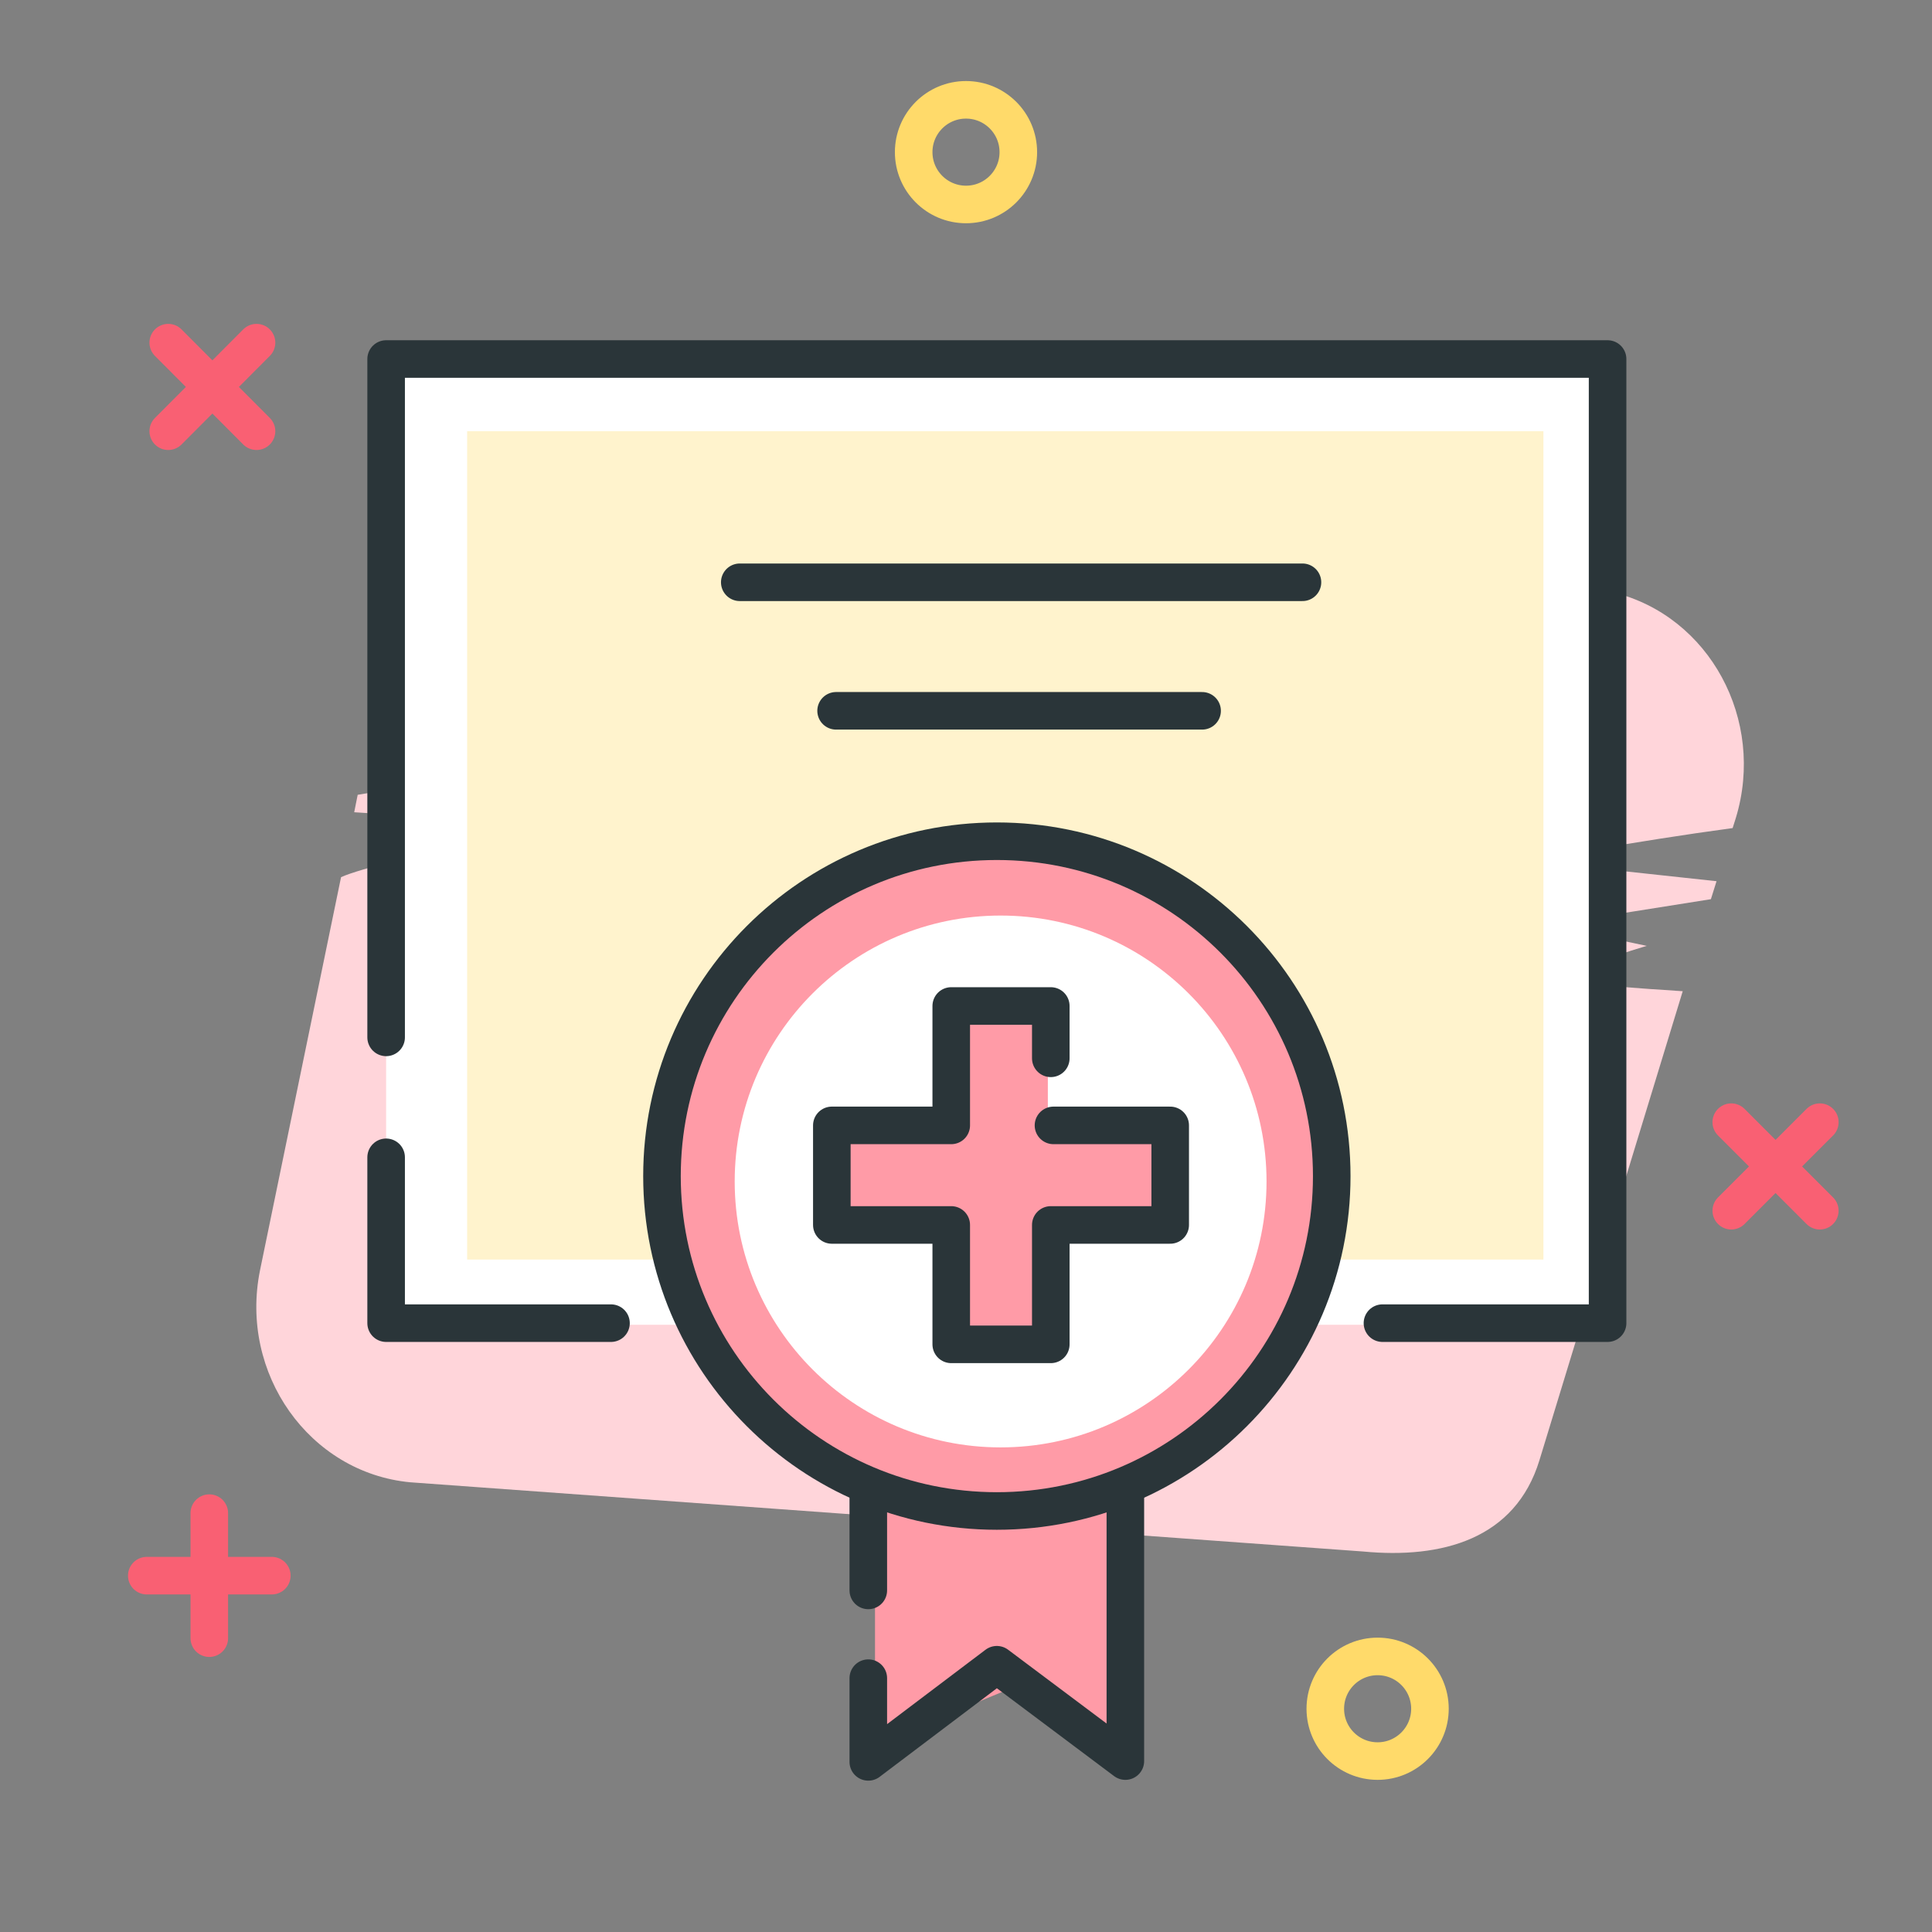 <svg fill="none" height="72" viewBox="0 0 72 72" width="72" xmlns="http://www.w3.org/2000/svg"><rect x="0" y="0" width="72" height="72" fill="#808080" stroke="none"/><path d="m58.63 36.57c-1.09-.2 2.74-1.32 2.74-1.32l-3.71-.78 3.14-.49 2.96-.47.21-.67c-2.77-.3-6.94-.75-6.98-.75s3.94-.74 7.58-1.23l.12-.38c1.11-3.65-.98-7.52-4.56-8.4l-36.87-9.04c-3.44-.84-6.87 1.43-7.6 5.05l-1.9 9.43c3.22-.11 6.22.96 6.98.92.07 0 .12-.01.15-.01.06 0 0 0-.15.01-.88.09-4.7.73-7.41 1.18l-.13.65c1.35.08 2.17.19 2.41.18 7.69-.18-1.57 1.61-2.9 2.24l-3.02 14.65c-.78 3.85 1.84 7.54 5.59 7.9l35.52 2.58c2.94.28 5.67-.46 6.57-3.4l5.34-17.48c-1.57-.1-3.48-.24-4.1-.35z" fill="#ffd5da"/><path d="m59.91 14.02h-45.52v35.35h45.52z" fill="#fff"/><path d="m57.519 16.07h-40.11v30.87h40.11z" fill="#fff3cd"/><path d="m37.079 56.3c6.793 0 12.3-5.507 12.3-12.3s-5.507-12.3-12.3-12.3-12.3 5.507-12.3 12.3 5.507 12.3 12.3 12.3z" fill="#ff9ba7"/><path d="m37.29 53.94c5.473 0 9.91-4.437 9.91-9.91s-4.437-9.91-9.91-9.91c-5.473 0-9.91 4.437-9.91 9.91s4.437 9.91 9.91 9.91z" fill="#fff"/><g fill="#ff9ba7"><path d="m32.609 54.53v10.49l5.47-2.27 3.86 2.89-.32-11.11s-.96 1.47-4.99.74z"/><path d="m39.05 37.5h-3.51v11.94h3.51z"/><path d="m43.26 45.22v-3.51h-11.94v3.51z"/></g><g stroke-linecap="round" stroke-linejoin="round" stroke-width="1.4"><g stroke="#2a3539"><path d="m14.39 38.66v-25.28h45.52v35.93h-8.39"/><path d="m22.77 49.31h-8.38v-6.18"/><path d="m32.359 59.27v-3.69"/><path d="m41.939 55.42v10.21l-4.79-3.59-4.79 3.62v-3.12"/><path d="m27.569 21.7h20.97"/><path d="m31.159 26.49h13.64"/></g><path d="m7.8 56.39v4.66" stroke="#f96073"/><path d="m5.47 58.72h4.66" stroke="#f96073"/><path d="m67.82 41.82-3.3 3.3" stroke="#f96073"/><path d="m64.519 41.82 3.3 3.3" stroke="#f96073"/><path d="m6.27 12.77 3.29 3.3" stroke="#f96073"/><path d="m6.27 16.07 3.29-3.3" stroke="#f96073"/><path d="m51.34 65.63c1.077 0 1.95-.873 1.95-1.95 0-1.077-.873-1.95-1.95-1.95-1.077 0-1.95.873-1.95 1.95 0 1.077.873 1.95 1.95 1.95z" stroke="#ffda6a"/><path d="m36 7.62c1.077 0 1.95-.873 1.95-1.95 0-1.077-.873-1.95-1.95-1.95-1.077 0-1.95.873-1.95 1.95 0 1.077.873 1.95 1.95 1.95z" stroke="#ffda6a"/><path d="m37.15 56.31c6.893 0 12.48-5.588 12.48-12.48s-5.588-12.48-12.48-12.48-12.48 5.588-12.48 12.48 5.588 12.48 12.48 12.48z" stroke="#2a3539"/><path d="m39.16 39.44v-1.95h-3.71v4.45h-4.45v3.71h4.45v4.45h3.71v-4.45h4.45v-3.71h-4.35" stroke="#2a3539"/></g></svg>